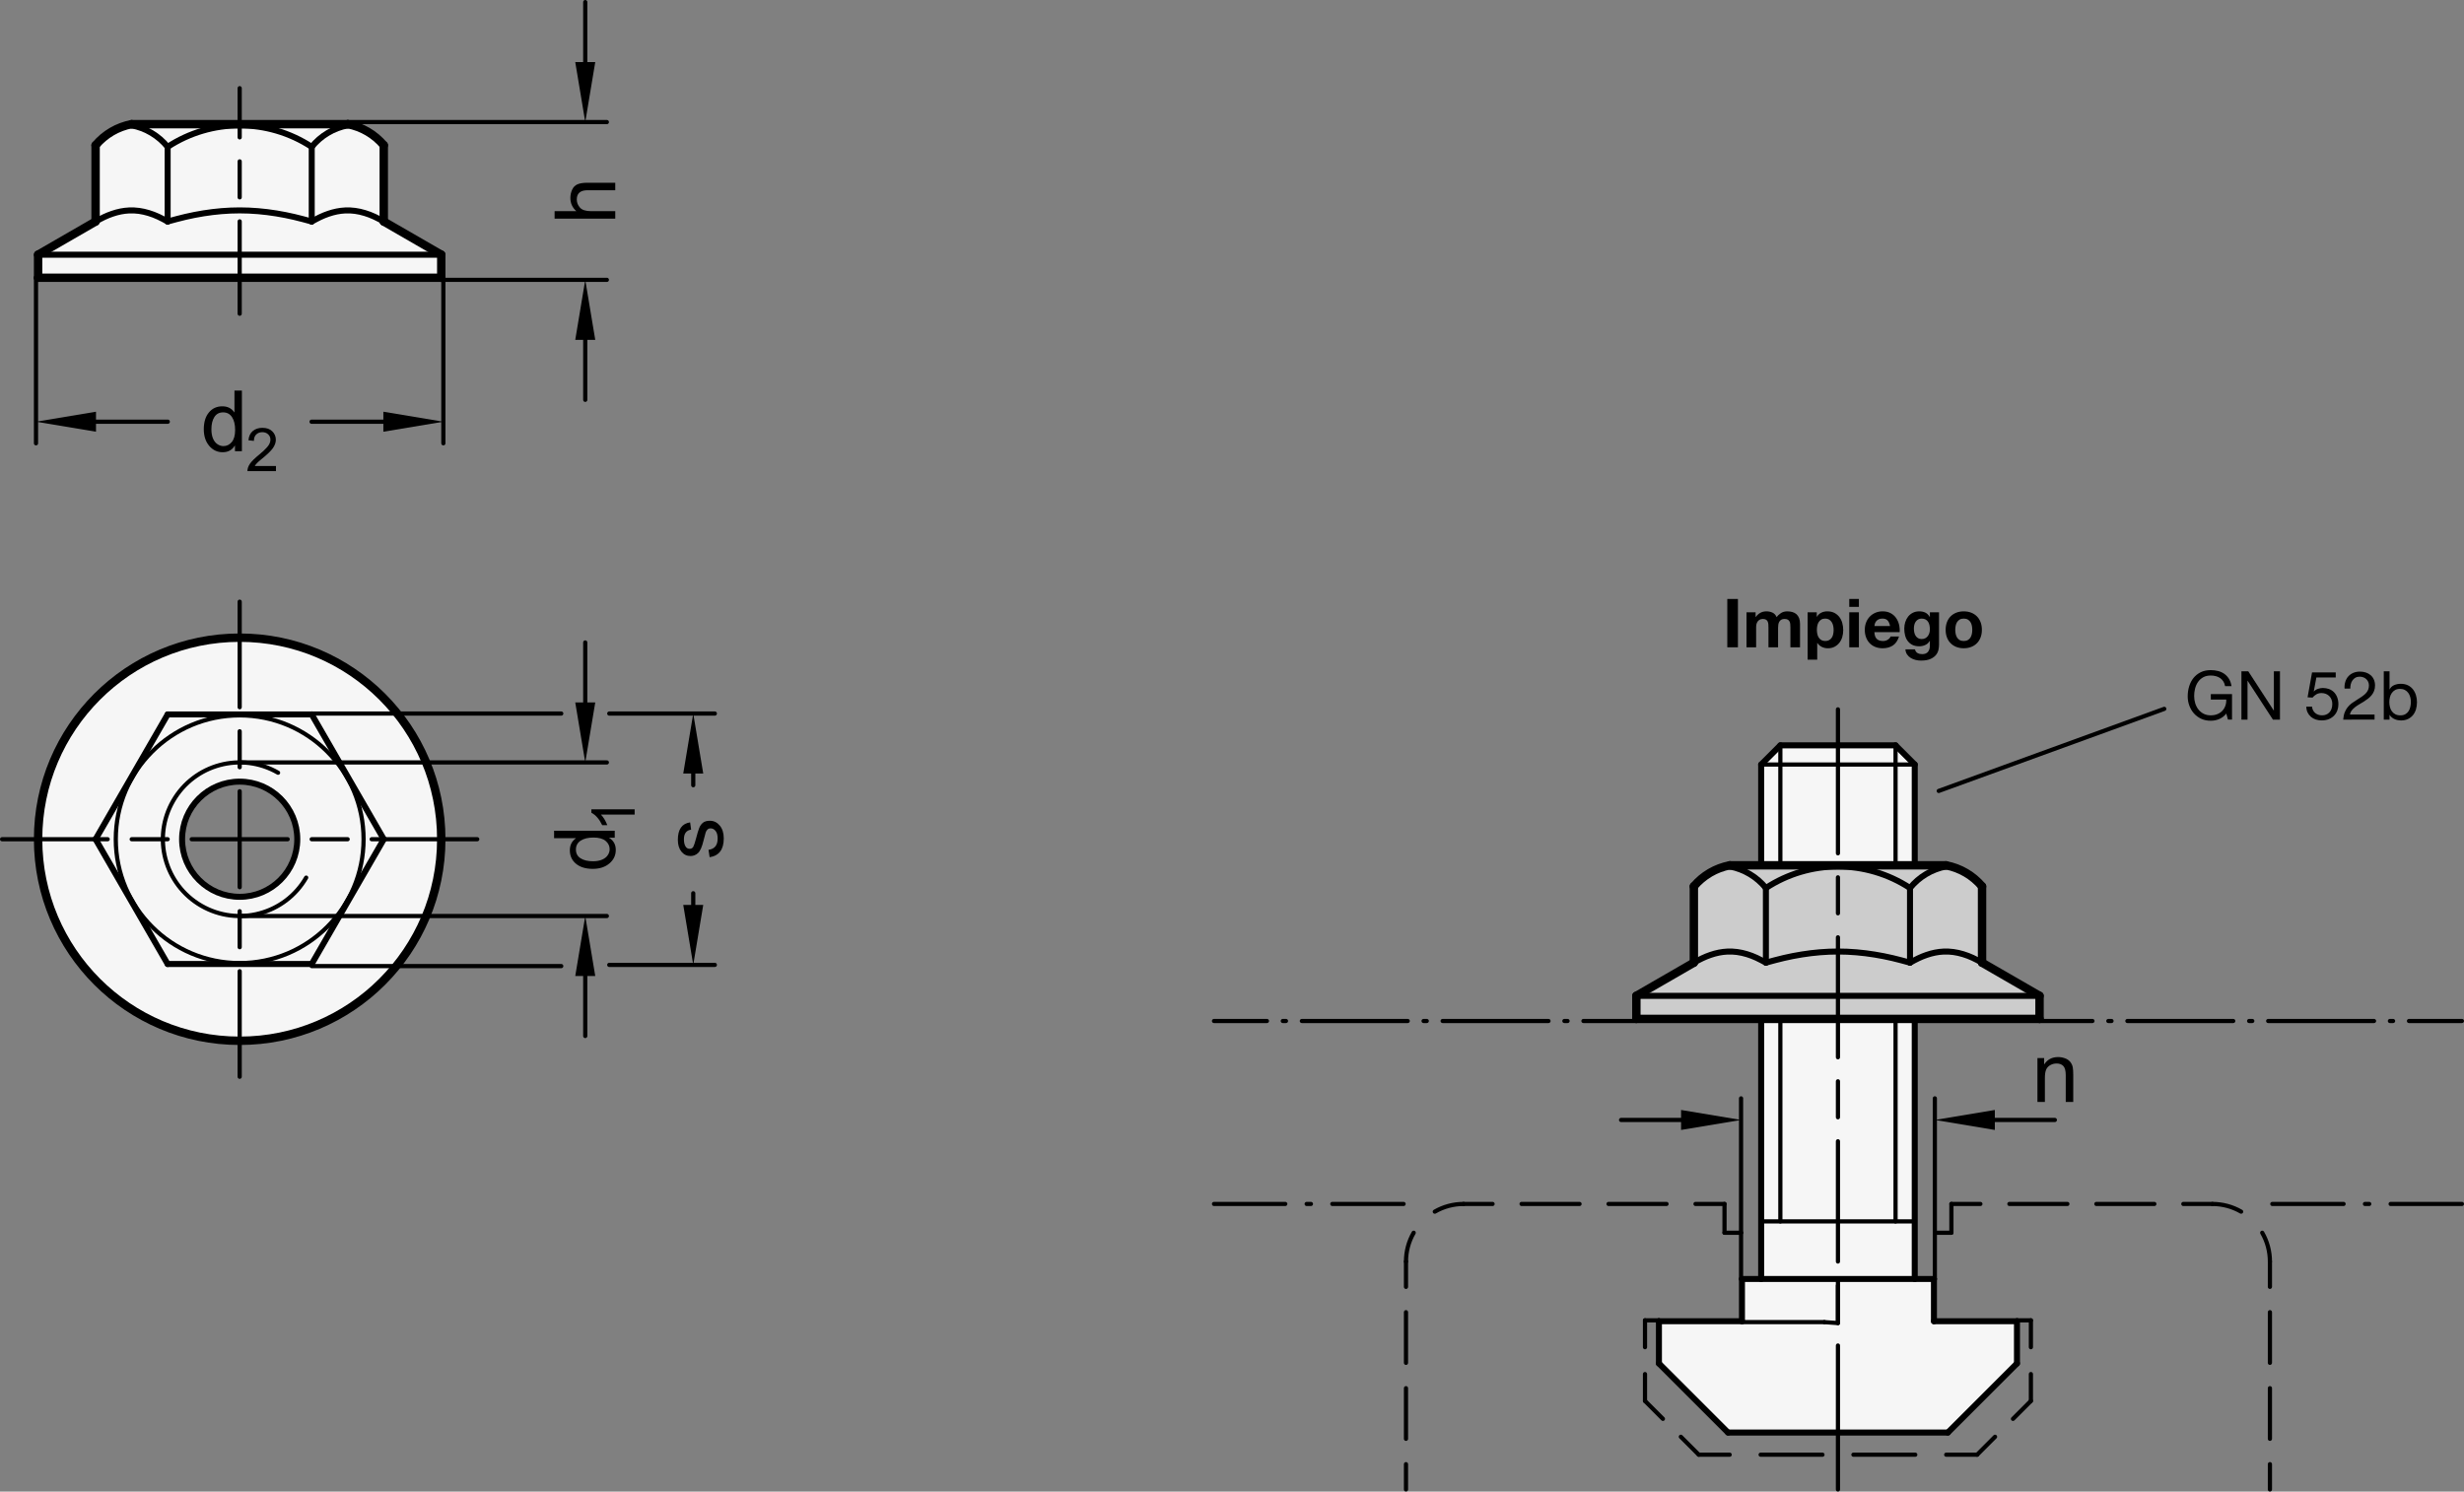 <?xml version="1.0" encoding="utf-8"?>
<!-- Generator: Adobe Illustrator 19.1.0, SVG Export Plug-In . SVG Version: 6.00 Build 0)  -->
<svg version="1.1" xmlns="http://www.w3.org/2000/svg" xmlns:xlink="http://www.w3.org/1999/xlink" x="0px" y="0px"
	 viewBox="0 0 291.047 176.209" enable-background="new 0 0 291.047 176.209" xml:space="preserve">
<rect x="0" y="0" width="291.047" height="176.209" fill="#808080" stroke="none"/>
<g id="MD_x5F_3_x5F_FUELLUNG_x5F_WS">
	<g id="LWPOLYLINE_6_">
		<polygon fill="#FFFFFF" points="208.028,120.366 208.028,151.094 205.76,151.094 205.76,156.083 195.952,156.083 195.952,161.072 
			204.116,169.235 230.081,169.235 238.245,161.072 238.245,156.083 228.437,156.083 228.437,151.094 226.169,151.094 
			226.169,120.366 		"/>
	</g>
	<g id="LWPOLYLINE_7_">
		<polygon fill="#FFFFFF" points="226.169,102.224 226.169,90.319 223.902,88.051 210.295,88.051 208.028,90.319 208.028,102.224 		
			"/>
	</g>
	<g id="LWPOLYLINE_8_">
		<path fill="#FFFFFF" d="M52.122,99.142c0-13.15-10.661-23.811-23.811-23.811v17.008c3.757,0,6.803,3.046,6.803,6.803
			s-3.046,6.803-6.803,6.803s-6.803-3.046-6.803-6.803s3.046-6.803,6.803-6.803V75.331C15.161,75.331,4.5,85.991,4.5,99.142
			s10.661,23.811,23.811,23.811S52.122,112.292,52.122,99.142z"/>
	</g>
	<g id="LWPOLYLINE_9_">
		<path fill="#FFFFFF" d="M52.122,30.09v2.721H4.5V30.09l6.791-3.921v-9.012c1.091-1.292,2.594-2.171,4.255-2.488h25.531
			c1.662,0.317,3.164,1.196,4.255,2.488v9.012L52.122,30.09z"/>
	</g>
</g>
<g id="MD_x5F_3_x5F_FUELLUNG_x5F_GR">
	<g id="LWPOLYLINE_1_">
		<path fill="#F6F6F6" d="M52.122,30.09v2.721H4.5V30.09l6.791-3.921v-9.012c1.091-1.292,2.594-2.171,4.255-2.488h25.531
			c1.662,0.317,3.164,1.196,4.255,2.488v9.012L52.122,30.09z"/>
	</g>
	<g id="LWPOLYLINE_2_">
		<path fill="#F6F6F6" d="M52.122,99.142c0-13.15-10.661-23.811-23.811-23.811v17.008c3.757,0,6.803,3.046,6.803,6.803
			s-3.046,6.803-6.803,6.803s-6.803-3.046-6.803-6.803s3.046-6.803,6.803-6.803V75.331C15.161,75.331,4.5,85.991,4.5,99.142
			s10.661,23.811,23.811,23.811S52.122,112.292,52.122,99.142z"/>
	</g>
	<g id="LWPOLYLINE_3_">
		<polygon fill="#F6F6F6" points="226.169,102.224 226.169,90.319 223.902,88.051 210.295,88.051 208.028,90.319 208.028,102.224 		
			"/>
	</g>
	<g id="LWPOLYLINE_4_">
		<polygon fill="#F6F6F6" points="208.028,120.366 208.028,151.094 205.76,151.094 205.76,156.083 195.952,156.083 195.952,161.072 
			204.116,169.235 230.081,169.235 238.245,161.072 238.245,156.083 228.437,156.083 228.437,151.094 226.169,151.094 
			226.169,120.366 		"/>
	</g>
</g>
<g id="MD_x5F_6_x5F_COLOR_x5F_K027">
	<g id="LWPOLYLINE_5_">
		<path fill="#CCCCCC" d="M240.909,117.645v2.721h-47.622v-2.721l6.791-3.921v-9.012c1.091-1.292,2.594-2.171,4.255-2.488h25.531
			c1.662,0.317,3.164,1.196,4.255,2.488v9.012L240.909,117.645z"/>
	</g>
</g>
<g id="MD_x5F_1_x5F_070">
	<g id="LINE">
		
			<line fill="none" stroke="#000000" stroke-width="0.992" stroke-linecap="round" stroke-linejoin="round" stroke-miterlimit="10" x1="52.122" y1="30.09" x2="45.331" y2="26.169"/>
	</g>
	<g id="LINE_1_">
		
			<line fill="none" stroke="#000000" stroke-width="0.992" stroke-linecap="round" stroke-linejoin="round" stroke-miterlimit="10" x1="11.291" y1="26.169" x2="4.5" y2="30.09"/>
	</g>
	<g id="LINE_2_">
		
			<line fill="none" stroke="#000000" stroke-width="0.992" stroke-linecap="round" stroke-linejoin="round" stroke-miterlimit="10" x1="4.5" y1="30.09" x2="4.5" y2="32.811"/>
	</g>
	<g id="LINE_3_">
		
			<line fill="none" stroke="#000000" stroke-width="0.992" stroke-linecap="round" stroke-linejoin="round" stroke-miterlimit="10" x1="52.122" y1="32.811" x2="52.122" y2="30.09"/>
	</g>
	<g id="LINE_5_">
		
			<line fill="none" stroke="#000000" stroke-width="0.992" stroke-linecap="round" stroke-linejoin="round" stroke-miterlimit="10" x1="52.122" y1="32.811" x2="4.5" y2="32.811"/>
	</g>
	<g id="LINE_6_">
		
			<line fill="none" stroke="#000000" stroke-width="0.992" stroke-linecap="round" stroke-linejoin="round" stroke-miterlimit="10" x1="11.291" y1="26.169" x2="11.291" y2="17.157"/>
	</g>
	<g id="LINE_9_">
		
			<line fill="none" stroke="#000000" stroke-width="0.992" stroke-linecap="round" stroke-linejoin="round" stroke-miterlimit="10" x1="45.331" y1="26.169" x2="45.331" y2="17.157"/>
	</g>
	<g id="LINE_10_">
		
			<line fill="none" stroke="#000000" stroke-width="0.992" stroke-linecap="round" stroke-linejoin="round" stroke-miterlimit="10" x1="41.076" y1="14.669" x2="15.546" y2="14.669"/>
	</g>
	<g id="CIRCLE">
		
			<path fill="none" stroke="#000000" stroke-width="0.992" stroke-linecap="round" stroke-linejoin="round" stroke-miterlimit="10" d="
			M4.5,99.142c0-13.15,10.661-23.811,23.811-23.811s23.811,10.661,23.811,23.811s-10.661,23.811-23.811,23.811
			S4.5,112.292,4.5,99.142L4.5,99.142z"/>
	</g>
	<g id="ARC_4_">
		
			<path fill="none" stroke="#000000" stroke-width="0.992" stroke-linecap="round" stroke-linejoin="round" stroke-miterlimit="10" d="
			M45.331,17.157c-1.091-1.292-2.594-2.171-4.255-2.488"/>
	</g>
	<g id="ARC_5_">
		
			<path fill="none" stroke="#000000" stroke-width="0.992" stroke-linecap="round" stroke-linejoin="round" stroke-miterlimit="10" d="
			M15.546,14.669c-1.662,0.317-3.164,1.196-4.255,2.488"/>
	</g>
	<g id="LINE_86_">
		
			<line fill="none" stroke="#000000" stroke-width="0.992" stroke-linecap="round" stroke-linejoin="round" stroke-miterlimit="10" x1="240.909" y1="117.645" x2="234.119" y2="113.724"/>
	</g>
	<g id="LINE_87_">
		
			<line fill="none" stroke="#000000" stroke-width="0.992" stroke-linecap="round" stroke-linejoin="round" stroke-miterlimit="10" x1="200.078" y1="113.724" x2="193.287" y2="117.645"/>
	</g>
	<g id="LINE_88_">
		
			<line fill="none" stroke="#000000" stroke-width="0.992" stroke-linecap="round" stroke-linejoin="round" stroke-miterlimit="10" x1="193.287" y1="117.645" x2="193.287" y2="120.366"/>
	</g>
	<g id="LINE_89_">
		
			<line fill="none" stroke="#000000" stroke-width="0.992" stroke-linecap="round" stroke-linejoin="round" stroke-miterlimit="10" x1="240.909" y1="120.366" x2="240.909" y2="117.645"/>
	</g>
	<g id="LINE_91_">
		
			<line fill="none" stroke="#000000" stroke-width="0.992" stroke-linecap="round" stroke-linejoin="round" stroke-miterlimit="10" x1="240.909" y1="120.366" x2="193.287" y2="120.366"/>
	</g>
	<g id="LINE_92_">
		
			<line fill="none" stroke="#000000" stroke-width="0.992" stroke-linecap="round" stroke-linejoin="round" stroke-miterlimit="10" x1="200.078" y1="113.724" x2="200.078" y2="104.713"/>
	</g>
	<g id="LINE_95_">
		
			<line fill="none" stroke="#000000" stroke-width="0.992" stroke-linecap="round" stroke-linejoin="round" stroke-miterlimit="10" x1="234.119" y1="113.724" x2="234.119" y2="104.713"/>
	</g>
	<g id="LINE_96_">
		
			<line fill="none" stroke="#000000" stroke-width="0.992" stroke-linecap="round" stroke-linejoin="round" stroke-miterlimit="10" x1="229.864" y1="102.224" x2="204.333" y2="102.224"/>
	</g>
	<g id="ARC_11_">
		
			<path fill="none" stroke="#000000" stroke-width="0.992" stroke-linecap="round" stroke-linejoin="round" stroke-miterlimit="10" d="
			M234.119,104.713c-1.091-1.292-2.594-2.171-4.255-2.488"/>
	</g>
	<g id="ARC_12_">
		
			<path fill="none" stroke="#000000" stroke-width="0.992" stroke-linecap="round" stroke-linejoin="round" stroke-miterlimit="10" d="
			M204.333,102.224c-1.662,0.317-3.164,1.196-4.255,2.488"/>
	</g>
</g>
<g id="MD_x5F_1_x5F_050">
	<g id="LINE_4_">
		
			<line fill="none" stroke="#000000" stroke-width="0.709" stroke-linecap="round" stroke-linejoin="round" stroke-miterlimit="10" x1="52.122" y1="30.09" x2="4.5" y2="30.09"/>
	</g>
	<g id="SPLINE">
		
			<path fill="none" stroke="#000000" stroke-width="0.709" stroke-linecap="round" stroke-linejoin="round" stroke-miterlimit="10" d="
			M19.801,26.169c-0.367-0.2-0.734-0.4-1.104-0.571c-0.372-0.172-0.747-0.315-1.125-0.429c-0.384-0.117-0.769-0.204-1.157-0.257
			c-0.39-0.053-0.781-0.07-1.172-0.052c-0.331,0.016-0.661,0.057-0.991,0.123c-0.331,0.066-0.661,0.157-0.989,0.269
			c-0.333,0.113-0.663,0.247-0.991,0.403c-0.329,0.157-0.655,0.336-0.982,0.515"/>
	</g>
	<g id="SPLINE_1_">
		
			<path fill="none" stroke="#000000" stroke-width="0.709" stroke-linecap="round" stroke-linejoin="round" stroke-miterlimit="10" d="
			M36.821,26.169c-0.688-0.188-1.376-0.377-2.071-0.54c-0.694-0.163-1.394-0.301-2.099-0.415c-0.718-0.116-1.439-0.207-2.163-0.268
			c-0.724-0.061-1.451-0.093-2.178-0.093c-0.712,0-1.425,0.03-2.134,0.089c-0.71,0.059-1.417,0.146-2.121,0.258
			c-0.719,0.114-1.434,0.254-2.142,0.419c-0.709,0.166-1.411,0.358-2.113,0.55"/>
	</g>
	<g id="SPLINE_2_">
		
			<path fill="none" stroke="#000000" stroke-width="0.709" stroke-linecap="round" stroke-linejoin="round" stroke-miterlimit="10" d="
			M45.331,26.169c-0.367-0.2-0.734-0.4-1.104-0.571c-0.372-0.172-0.747-0.315-1.125-0.429c-0.384-0.117-0.769-0.204-1.157-0.257
			c-0.39-0.053-0.781-0.07-1.172-0.052c-0.331,0.016-0.661,0.057-0.991,0.123c-0.331,0.066-0.661,0.157-0.989,0.269
			c-0.333,0.113-0.663,0.247-0.991,0.403c-0.329,0.157-0.655,0.336-0.982,0.515"/>
	</g>
	<g id="LINE_7_">
		
			<line fill="none" stroke="#000000" stroke-width="0.709" stroke-linecap="round" stroke-linejoin="round" stroke-miterlimit="10" x1="19.801" y1="26.169" x2="19.801" y2="17.35"/>
	</g>
	<g id="LINE_8_">
		
			<line fill="none" stroke="#000000" stroke-width="0.709" stroke-linecap="round" stroke-linejoin="round" stroke-miterlimit="10" x1="36.821" y1="26.169" x2="36.821" y2="17.35"/>
	</g>
	<g id="LINE_11_">
		
			<line fill="none" stroke="#000000" stroke-width="0.709" stroke-linecap="round" stroke-linejoin="round" stroke-miterlimit="10" x1="36.821" y1="84.402" x2="45.331" y2="99.142"/>
	</g>
	<g id="LINE_12_">
		
			<line fill="none" stroke="#000000" stroke-width="0.709" stroke-linecap="round" stroke-linejoin="round" stroke-miterlimit="10" x1="45.331" y1="99.142" x2="36.821" y2="113.882"/>
	</g>
	<g id="LINE_13_">
		
			<line fill="none" stroke="#000000" stroke-width="0.709" stroke-linecap="round" stroke-linejoin="round" stroke-miterlimit="10" x1="36.821" y1="113.882" x2="19.801" y2="113.882"/>
	</g>
	<g id="LINE_14_">
		
			<line fill="none" stroke="#000000" stroke-width="0.709" stroke-linecap="round" stroke-linejoin="round" stroke-miterlimit="10" x1="19.801" y1="113.882" x2="11.291" y2="99.142"/>
	</g>
	<g id="LINE_15_">
		
			<line fill="none" stroke="#000000" stroke-width="0.709" stroke-linecap="round" stroke-linejoin="round" stroke-miterlimit="10" x1="11.291" y1="99.142" x2="19.801" y2="84.402"/>
	</g>
	<g id="LINE_16_">
		
			<line fill="none" stroke="#000000" stroke-width="0.709" stroke-linecap="round" stroke-linejoin="round" stroke-miterlimit="10" x1="19.801" y1="84.402" x2="36.821" y2="84.402"/>
	</g>
	<g id="CIRCLE_1_">
		
			<path fill="none" stroke="#000000" stroke-width="0.709" stroke-linecap="round" stroke-linejoin="round" stroke-miterlimit="10" d="
			M21.508,99.142c0-3.757,3.046-6.803,6.803-6.803s6.803,3.046,6.803,6.803s-3.046,6.803-6.803,6.803S21.508,102.899,21.508,99.142
			L21.508,99.142z"/>
	</g>
	<g id="ARC_1_">
		
			<path fill="none" stroke="#000000" stroke-width="0.709" stroke-linecap="round" stroke-linejoin="round" stroke-miterlimit="10" d="
			M41.076,14.811c-1.673,0.319-3.18,1.218-4.255,2.539"/>
	</g>
	<g id="ARC_2_">
		
			<path fill="none" stroke="#000000" stroke-width="0.709" stroke-linecap="round" stroke-linejoin="round" stroke-miterlimit="10" d="
			M19.801,17.35c-1.075-1.321-2.582-2.22-4.255-2.539"/>
	</g>
	<g id="ARC_3_">
		
			<path fill="none" stroke="#000000" stroke-width="0.709" stroke-linecap="round" stroke-linejoin="round" stroke-miterlimit="10" d="
			M36.821,17.35c-5.168-3.386-11.852-3.386-17.02,0"/>
	</g>
	<g id="LINE_60_">
		
			<line fill="none" stroke="#000000" stroke-width="0.709" stroke-linecap="round" stroke-linejoin="round" stroke-miterlimit="10" x1="238.245" y1="156.083" x2="238.245" y2="161.072"/>
	</g>
	<g id="LINE_61_">
		
			<line fill="none" stroke="#000000" stroke-width="0.709" stroke-linecap="round" stroke-linejoin="round" stroke-miterlimit="10" x1="228.437" y1="151.094" x2="228.437" y2="156.083"/>
	</g>
	<g id="LINE_62_">
		
			<line fill="none" stroke="#000000" stroke-width="0.709" stroke-linecap="round" stroke-linejoin="round" stroke-miterlimit="10" x1="230.081" y1="169.235" x2="204.116" y2="169.235"/>
	</g>
	<g id="LINE_63_">
		
			<line fill="none" stroke="#000000" stroke-width="0.709" stroke-linecap="round" stroke-linejoin="round" stroke-miterlimit="10" x1="204.116" y1="169.235" x2="195.952" y2="161.072"/>
	</g>
	<g id="LINE_64_">
		
			<line fill="none" stroke="#000000" stroke-width="0.709" stroke-linecap="round" stroke-linejoin="round" stroke-miterlimit="10" x1="195.952" y1="161.072" x2="195.952" y2="156.083"/>
	</g>
	<g id="LINE_65_">
		
			<line fill="none" stroke="#000000" stroke-width="0.709" stroke-linecap="round" stroke-linejoin="round" stroke-miterlimit="10" x1="238.245" y1="161.072" x2="230.081" y2="169.235"/>
	</g>
	<g id="LINE_66_">
		
			<line fill="none" stroke="#000000" stroke-width="0.709" stroke-linecap="round" stroke-linejoin="round" stroke-miterlimit="10" x1="238.245" y1="156.083" x2="228.437" y2="156.083"/>
	</g>
	<g id="LINE_67_">
		
			<line fill="none" stroke="#000000" stroke-width="0.709" stroke-linecap="round" stroke-linejoin="round" stroke-miterlimit="10" x1="205.76" y1="151.094" x2="205.76" y2="156.083"/>
	</g>
	<g id="LINE_68_">
		
			<line fill="none" stroke="#000000" stroke-width="0.709" stroke-linecap="round" stroke-linejoin="round" stroke-miterlimit="10" x1="205.76" y1="151.094" x2="228.437" y2="151.094"/>
	</g>
	<g id="LINE_72_">
		
			<line fill="none" stroke="#000000" stroke-width="0.709" stroke-linecap="round" stroke-linejoin="round" stroke-miterlimit="10" x1="195.952" y1="156.083" x2="205.76" y2="156.083"/>
	</g>
	<g id="LINE_73_">
		
			<line fill="none" stroke="#000000" stroke-width="0.709" stroke-linecap="round" stroke-linejoin="round" stroke-miterlimit="10" x1="208.028" y1="90.319" x2="208.028" y2="102.224"/>
	</g>
	<g id="LINE_74_">
		
			<line fill="none" stroke="#000000" stroke-width="0.709" stroke-linecap="round" stroke-linejoin="round" stroke-miterlimit="10" x1="208.028" y1="120.366" x2="208.028" y2="151.094"/>
	</g>
	<g id="LINE_75_">
		
			<line fill="none" stroke="#000000" stroke-width="0.709" stroke-linecap="round" stroke-linejoin="round" stroke-miterlimit="10" x1="226.169" y1="151.094" x2="226.169" y2="120.366"/>
	</g>
	<g id="LINE_76_">
		
			<line fill="none" stroke="#000000" stroke-width="0.709" stroke-linecap="round" stroke-linejoin="round" stroke-miterlimit="10" x1="226.169" y1="102.224" x2="226.169" y2="90.319"/>
	</g>
	<g id="LINE_77_">
		
			<line fill="none" stroke="#000000" stroke-width="0.709" stroke-linecap="round" stroke-linejoin="round" stroke-miterlimit="10" x1="226.169" y1="90.319" x2="223.902" y2="88.051"/>
	</g>
	<g id="LINE_78_">
		
			<line fill="none" stroke="#000000" stroke-width="0.709" stroke-linecap="round" stroke-linejoin="round" stroke-miterlimit="10" x1="210.295" y1="88.051" x2="208.028" y2="90.319"/>
	</g>
	<g id="LINE_80_">
		
			<line fill="none" stroke="#000000" stroke-width="0.709" stroke-linecap="round" stroke-linejoin="round" stroke-miterlimit="10" x1="223.902" y1="88.051" x2="210.295" y2="88.051"/>
	</g>
	<g id="LINE_90_">
		
			<line fill="none" stroke="#000000" stroke-width="0.709" stroke-linecap="round" stroke-linejoin="round" stroke-miterlimit="10" x1="240.909" y1="117.645" x2="193.287" y2="117.645"/>
	</g>
	<g id="SPLINE_3_">
		
			<path fill="none" stroke="#000000" stroke-width="0.709" stroke-linecap="round" stroke-linejoin="round" stroke-miterlimit="10" d="
			M208.588,113.724c-0.367-0.2-0.734-0.4-1.104-0.571c-0.372-0.172-0.747-0.315-1.125-0.429c-0.384-0.117-0.77-0.204-1.157-0.257
			c-0.39-0.053-0.781-0.07-1.172-0.052c-0.331,0.016-0.661,0.057-0.991,0.123c-0.331,0.066-0.661,0.157-0.989,0.269
			c-0.333,0.113-0.663,0.247-0.991,0.403c-0.329,0.157-0.655,0.336-0.982,0.515"/>
	</g>
	<g id="SPLINE_4_">
		
			<path fill="none" stroke="#000000" stroke-width="0.709" stroke-linecap="round" stroke-linejoin="round" stroke-miterlimit="10" d="
			M225.609,113.724c-0.688-0.188-1.376-0.377-2.071-0.54c-0.694-0.163-1.395-0.301-2.099-0.415
			c-0.718-0.116-1.439-0.207-2.163-0.268c-0.724-0.061-1.451-0.093-2.178-0.093c-0.712,0-1.424,0.03-2.134,0.089
			c-0.71,0.059-1.417,0.146-2.121,0.258c-0.719,0.114-1.434,0.254-2.142,0.419c-0.709,0.166-1.411,0.358-2.113,0.55"/>
	</g>
	<g id="SPLINE_5_">
		
			<path fill="none" stroke="#000000" stroke-width="0.709" stroke-linecap="round" stroke-linejoin="round" stroke-miterlimit="10" d="
			M234.119,113.724c-0.367-0.2-0.734-0.4-1.104-0.571c-0.372-0.172-0.747-0.315-1.125-0.429c-0.384-0.117-0.769-0.204-1.157-0.257
			c-0.39-0.053-0.781-0.07-1.172-0.052c-0.331,0.016-0.661,0.057-0.991,0.123c-0.331,0.066-0.661,0.157-0.989,0.269
			c-0.333,0.113-0.663,0.247-0.991,0.403c-0.329,0.157-0.655,0.336-0.982,0.515"/>
	</g>
	<g id="LINE_93_">
		
			<line fill="none" stroke="#000000" stroke-width="0.709" stroke-linecap="round" stroke-linejoin="round" stroke-miterlimit="10" x1="208.588" y1="113.724" x2="208.588" y2="104.905"/>
	</g>
	<g id="LINE_94_">
		
			<line fill="none" stroke="#000000" stroke-width="0.709" stroke-linecap="round" stroke-linejoin="round" stroke-miterlimit="10" x1="225.609" y1="113.724" x2="225.609" y2="104.905"/>
	</g>
	<g id="ARC_8_">
		
			<path fill="none" stroke="#000000" stroke-width="0.709" stroke-linecap="round" stroke-linejoin="round" stroke-miterlimit="10" d="
			M229.864,102.366c-1.673,0.319-3.18,1.218-4.255,2.539"/>
	</g>
	<g id="ARC_9_">
		
			<path fill="none" stroke="#000000" stroke-width="0.709" stroke-linecap="round" stroke-linejoin="round" stroke-miterlimit="10" d="
			M208.588,104.905c-1.075-1.321-2.582-2.22-4.255-2.539"/>
	</g>
	<g id="ARC_10_">
		
			<path fill="none" stroke="#000000" stroke-width="0.709" stroke-linecap="round" stroke-linejoin="round" stroke-miterlimit="10" d="
			M225.609,104.905c-5.168-3.386-11.852-3.386-17.02,0"/>
	</g>
</g>
<g id="MD_x5F_1_x5F_035">
	<g id="ARC">
		
			<path fill="none" stroke="#000000" stroke-width="0.496" stroke-linecap="round" stroke-linejoin="round" stroke-miterlimit="10" d="
			M32.846,91.286c-4.339-2.505-9.886-1.018-12.391,3.32c-2.505,4.339-1.018,9.886,3.32,12.391c4.339,2.505,9.886,1.018,12.391-3.32"
			/>
	</g>
	<g id="CIRCLE_17_">
		
			<path fill="none" stroke="#000000" stroke-width="0.496" stroke-linecap="round" stroke-linejoin="round" stroke-miterlimit="10" d="
			M13.677,99.142c0-8.082,6.552-14.634,14.634-14.634s14.634,6.552,14.634,14.634s-6.552,14.634-14.634,14.634
			S13.677,107.224,13.677,99.142L13.677,99.142z"/>
	</g>
	<g id="LINE_69_">
		
			<line fill="none" stroke="#000000" stroke-width="0.496" stroke-linecap="round" stroke-linejoin="round" stroke-miterlimit="10" x1="215.499" y1="156.189" x2="205.76" y2="156.189"/>
	</g>
	<g id="LINE_70_">
		
			<line fill="none" stroke="#000000" stroke-width="0.496" stroke-linecap="round" stroke-linejoin="round" stroke-miterlimit="10" x1="217.098" y1="156.302" x2="217.098" y2="151.094"/>
	</g>
	<g id="LINE_71_">
		
			<line fill="none" stroke="#000000" stroke-width="0.496" stroke-linecap="round" stroke-linejoin="round" stroke-miterlimit="10" x1="215.499" y1="156.189" x2="217.098" y2="156.302"/>
	</g>
	<g id="LINE_79_">
		
			<line fill="none" stroke="#000000" stroke-width="0.496" stroke-linecap="round" stroke-linejoin="round" stroke-miterlimit="10" x1="226.169" y1="90.319" x2="208.028" y2="90.319"/>
	</g>
	<g id="LINE_81_">
		
			<line fill="none" stroke="#000000" stroke-width="0.496" stroke-linecap="round" stroke-linejoin="round" stroke-miterlimit="10" x1="210.295" y1="88.051" x2="210.295" y2="102.224"/>
	</g>
	<g id="LINE_82_">
		
			<line fill="none" stroke="#000000" stroke-width="0.496" stroke-linecap="round" stroke-linejoin="round" stroke-miterlimit="10" x1="210.295" y1="120.366" x2="210.295" y2="144.291"/>
	</g>
	<g id="LINE_83_">
		
			<line fill="none" stroke="#000000" stroke-width="0.496" stroke-linecap="round" stroke-linejoin="round" stroke-miterlimit="10" x1="223.902" y1="88.051" x2="223.902" y2="102.224"/>
	</g>
	<g id="LINE_84_">
		
			<line fill="none" stroke="#000000" stroke-width="0.496" stroke-linecap="round" stroke-linejoin="round" stroke-miterlimit="10" x1="223.902" y1="120.366" x2="223.902" y2="144.291"/>
	</g>
	<g id="LINE_85_">
		
			<line fill="none" stroke="#000000" stroke-width="0.496" stroke-linecap="round" stroke-linejoin="round" stroke-miterlimit="10" x1="208.028" y1="144.291" x2="226.169" y2="144.291"/>
	</g>
	<g id="LINE_101_">
		
			<line fill="none" stroke="#000000" stroke-width="0.496" stroke-linecap="round" stroke-linejoin="round" stroke-miterlimit="10" x1="229.004" y1="93.437" x2="255.641" y2="83.742"/>
	</g>
</g>
<g id="MD_x5F_2_x5F_MITTELLINIE">
	<g id="LINE_17_">
		<path d="M28.311,37.311c-0.137,0-0.248-0.111-0.248-0.248V26.15c0-0.137,0.111-0.248,0.248-0.248s0.248,0.111,0.248,0.248v10.913
			C28.559,37.2,28.448,37.311,28.311,37.311z"/>
	</g>
	<g id="LINE_18_">
		<path d="M28.311,83.799c-0.137,0-0.248-0.111-0.248-0.248V71.079c0-0.137,0.111-0.248,0.248-0.248s0.248,0.111,0.248,0.248v12.472
			C28.559,83.688,28.448,83.799,28.311,83.799z"/>
	</g>
	<g id="LINE_19_">
		<path d="M28.311,127.452c-0.137,0-0.248-0.111-0.248-0.248v-12.472c0-0.137,0.111-0.248,0.248-0.248s0.248,0.111,0.248,0.248
			v12.472C28.559,127.341,28.448,127.452,28.311,127.452z"/>
	</g>
	<g id="LINE_20_">
		<path d="M12.721,99.39H0.248C0.111,99.39,0,99.279,0,99.142s0.111-0.248,0.248-0.248h12.473c0.137,0,0.248,0.111,0.248,0.248
			S12.858,99.39,12.721,99.39z"/>
	</g>
	<g id="LINE_102_">
		<path d="M33.98,99.39H22.642c-0.137,0-0.248-0.111-0.248-0.248s0.111-0.248,0.248-0.248H33.98c0.137,0,0.248,0.111,0.248,0.248
			S34.118,99.39,33.98,99.39z"/>
	</g>
	<g id="LINE_103_">
		<path d="M28.311,105.059c-0.137,0-0.248-0.111-0.248-0.248V93.472c0-0.137,0.111-0.248,0.248-0.248s0.248,0.111,0.248,0.248
			v11.339C28.559,104.948,28.448,105.059,28.311,105.059z"/>
	</g>
	<g id="LINE_104_">
		<path d="M28.311,23.563c-0.137,0-0.248-0.111-0.248-0.248v-4.252c0-0.137,0.111-0.248,0.248-0.248s0.248,0.111,0.248,0.248v4.252
			C28.559,23.452,28.448,23.563,28.311,23.563z"/>
	</g>
	<g id="LINE_105_">
		<path d="M28.311,16.476c-0.137,0-0.248-0.111-0.248-0.248v-5.811c0-0.137,0.111-0.248,0.248-0.248s0.248,0.111,0.248,0.248v5.811
			C28.559,16.366,28.448,16.476,28.311,16.476z"/>
	</g>
	<g id="LINE_106_">
		<path d="M19.807,99.39h-4.252c-0.137,0-0.248-0.111-0.248-0.248s0.111-0.248,0.248-0.248h4.252c0.137,0,0.248,0.111,0.248,0.248
			S19.944,99.39,19.807,99.39z"/>
	</g>
	<g id="LINE_107_">
		<path d="M56.374,99.39H43.902c-0.137,0-0.248-0.111-0.248-0.248s0.111-0.248,0.248-0.248h12.472c0.137,0,0.248,0.111,0.248,0.248
			S56.511,99.39,56.374,99.39z"/>
	</g>
	<g id="LINE_108_">
		<path d="M41.067,99.39h-4.252c-0.137,0-0.248-0.111-0.248-0.248s0.111-0.248,0.248-0.248h4.252c0.137,0,0.248,0.111,0.248,0.248
			S41.204,99.39,41.067,99.39z"/>
	</g>
	<g id="LINE_109_">
		<path d="M28.311,112.146c-0.137,0-0.248-0.111-0.248-0.248v-4.252c0-0.137,0.111-0.248,0.248-0.248s0.248,0.111,0.248,0.248v4.252
			C28.559,112.034,28.448,112.146,28.311,112.146z"/>
	</g>
	<g id="LINE_110_">
		<path d="M28.311,90.886c-0.137,0-0.248-0.111-0.248-0.248v-4.252c0-0.137,0.111-0.248,0.248-0.248s0.248,0.111,0.248,0.248v4.252
			C28.559,90.775,28.448,90.886,28.311,90.886z"/>
	</g>
	<g id="LINE_111_">
		<path d="M217.098,125.15c-0.137,0-0.248-0.111-0.248-0.248v-14.173c0-0.137,0.111-0.248,0.248-0.248s0.248,0.111,0.248,0.248
			v14.173C217.347,125.038,217.235,125.15,217.098,125.15z"/>
	</g>
	<g id="LINE_112_">
		<path d="M217.098,101.055c-0.137,0-0.248-0.111-0.248-0.248V83.799c0-0.137,0.111-0.248,0.248-0.248s0.248,0.111,0.248,0.248
			v17.008C217.347,100.944,217.235,101.055,217.098,101.055z"/>
	</g>
	<g id="LINE_113_">
		<path d="M217.098,108.142c-0.137,0-0.248-0.111-0.248-0.248v-4.252c0-0.137,0.111-0.248,0.248-0.248s0.248,0.111,0.248,0.248
			v4.252C217.347,108.031,217.235,108.142,217.098,108.142z"/>
	</g>
	<g id="LINE_114_">
		<path d="M217.098,176.208c-0.137,0-0.248-0.111-0.248-0.248v-17.008c0-0.137,0.111-0.248,0.248-0.248s0.248,0.111,0.248,0.248
			v17.008C217.347,176.097,217.235,176.208,217.098,176.208z"/>
	</g>
	<g id="LINE_115_">
		<path d="M217.098,149.28c-0.137,0-0.248-0.111-0.248-0.248v-14.209c0-0.137,0.111-0.248,0.248-0.248s0.248,0.111,0.248,0.248
			v14.209C217.347,149.168,217.235,149.28,217.098,149.28z"/>
	</g>
	<g id="LINE_116_">
		<path d="M217.098,156.366c-0.137,0-0.248-0.111-0.248-0.248v-4.252c0-0.137,0.111-0.248,0.248-0.248s0.248,0.111,0.248,0.248
			v4.252C217.347,156.255,217.235,156.366,217.098,156.366z"/>
	</g>
	<g id="LINE_117_">
		<path d="M217.098,132.237c-0.137,0-0.248-0.111-0.248-0.248v-4.252c0-0.137,0.111-0.248,0.248-0.248s0.248,0.111,0.248,0.248
			v4.252C217.347,132.125,217.235,132.237,217.098,132.237z"/>
	</g>
</g>
<g id="MD_x5F_2_x5F_BEMASSUNG">
	<g id="LINE_21_">
		
			<line stroke="#000000" stroke-width="0.496" stroke-linecap="round" stroke-linejoin="round" stroke-miterlimit="10" x1="4.252" y1="32.811" x2="4.252" y2="52.37"/>
	</g>
	<g id="LINE_22_">
		
			<line stroke="#000000" stroke-width="0.496" stroke-linecap="round" stroke-linejoin="round" stroke-miterlimit="10" x1="52.37" y1="32.811" x2="52.37" y2="52.37"/>
	</g>
	<g id="LINE_23_">
		
			<line stroke="#000000" stroke-width="0.496" stroke-linecap="round" stroke-linejoin="round" stroke-miterlimit="10" x1="11.339" y1="49.819" x2="19.819" y2="49.819"/>
	</g>
	<g id="LINE_24_">
		
			<line stroke="#000000" stroke-width="0.496" stroke-linecap="round" stroke-linejoin="round" stroke-miterlimit="10" x1="45.283" y1="49.819" x2="36.803" y2="49.819"/>
	</g>
	<g id="SOLID">
		<polygon points="11.339,48.638 4.252,49.819 11.339,51 		"/>
	</g>
	<g id="SOLID_1_">
		<polygon points="45.283,48.638 52.37,49.819 45.283,51 		"/>
	</g>
	<g id="MTEXT">
		<g>
			<path d="M28.574,53.302h-0.821v-0.66h-0.02c-0.316,0.521-0.793,0.782-1.432,0.782c-0.635,0-1.166-0.252-1.591-0.755
				c-0.425-0.504-0.638-1.156-0.638-1.957c0-0.838,0.2-1.499,0.601-1.984s0.93-0.729,1.588-0.729c0.619,0,1.09,0.236,1.413,0.709
				h0.02v-2.571h0.879V53.302z M26.394,52.7c0.384,0,0.71-0.157,0.978-0.474s0.401-0.795,0.401-1.437
				c0-0.633-0.122-1.136-0.367-1.511c-0.244-0.374-0.595-0.562-1.051-0.562s-0.801,0.183-1.034,0.55
				c-0.233,0.366-0.35,0.848-0.35,1.444c0,0.43,0.063,0.794,0.188,1.092s0.3,0.522,0.525,0.672
				C25.91,52.626,26.146,52.7,26.394,52.7z"/>
		</g>
		<g>
			<path d="M32.594,55.654h-3.369c0-0.287,0.1-0.577,0.3-0.871c0.2-0.294,0.575-0.661,1.123-1.104
				c0.335-0.269,0.635-0.55,0.899-0.845s0.396-0.592,0.396-0.89c0-0.257-0.091-0.47-0.272-0.638
				c-0.182-0.167-0.411-0.251-0.688-0.251c-0.28,0-0.515,0.086-0.705,0.259c-0.19,0.172-0.286,0.43-0.288,0.771l-0.642-0.072
				c0.04-0.477,0.209-0.841,0.509-1.094c0.299-0.252,0.679-0.378,1.14-0.378c0.5,0,0.889,0.139,1.167,0.415
				c0.279,0.276,0.418,0.609,0.418,1.001c0,0.326-0.118,0.656-0.352,0.99c-0.235,0.335-0.703,0.781-1.404,1.342
				c-0.368,0.293-0.612,0.547-0.732,0.76h2.502V55.654z"/>
		</g>
	</g>
	<g id="LINE_25_">
		
			<line stroke="#000000" stroke-width="0.496" stroke-linecap="round" stroke-linejoin="round" stroke-miterlimit="10" x1="71.965" y1="84.295" x2="84.437" y2="84.295"/>
	</g>
	<g id="LINE_26_">
		
			<line stroke="#000000" stroke-width="0.496" stroke-linecap="round" stroke-linejoin="round" stroke-miterlimit="10" x1="71.965" y1="113.988" x2="84.437" y2="113.988"/>
	</g>
	<g id="LINE_27_">
		
			<line stroke="#000000" stroke-width="0.496" stroke-linecap="round" stroke-linejoin="round" stroke-miterlimit="10" x1="81.886" y1="91.382" x2="81.886" y2="92.76"/>
	</g>
	<g id="LINE_28_">
		
			<line stroke="#000000" stroke-width="0.496" stroke-linecap="round" stroke-linejoin="round" stroke-miterlimit="10" x1="81.886" y1="106.902" x2="81.886" y2="105.523"/>
	</g>
	<g id="MTEXT_1_">
		<g>
			<path d="M81.635,98.012c-0.283,0.039-0.496,0.153-0.638,0.344c-0.142,0.191-0.212,0.455-0.212,0.795
				c0,0.336,0.057,0.606,0.171,0.813s0.28,0.311,0.498,0.311c0.205,0,0.353-0.083,0.44-0.247s0.195-0.489,0.322-0.975
				c0.14-0.548,0.264-0.957,0.371-1.229s0.259-0.483,0.452-0.636c0.194-0.151,0.464-0.227,0.81-0.227
				c0.462,0,0.852,0.188,1.168,0.566c0.315,0.378,0.474,0.883,0.474,1.516c0,0.658-0.14,1.172-0.418,1.541
				c-0.278,0.371-0.696,0.598-1.253,0.682l-0.133-0.874c0.362-0.046,0.633-0.181,0.812-0.403c0.18-0.223,0.269-0.535,0.269-0.936
				c0-0.385-0.08-0.68-0.241-0.885s-0.357-0.309-0.589-0.309c-0.157,0-0.282,0.048-0.377,0.143
				c-0.094,0.094-0.165,0.213-0.212,0.354c-0.048,0.143-0.132,0.461-0.252,0.956c-0.176,0.736-0.39,1.223-0.641,1.458
				c-0.251,0.236-0.551,0.355-0.899,0.355c-0.433,0-0.79-0.173-1.07-0.519c-0.28-0.345-0.42-0.81-0.42-1.394
				c0-0.618,0.121-1.1,0.364-1.443c0.242-0.344,0.605-0.55,1.087-0.618L81.635,98.012z"/>
		</g>
	</g>
	<g id="SOLID_2_">
		<polygon points="80.705,91.382 81.886,84.295 83.067,91.382 		"/>
	</g>
	<g id="SOLID_3_">
		<polygon points="80.705,106.902 81.886,113.988 83.067,106.902 		"/>
	</g>
	<g id="LINE_29_">
		
			<line stroke="#000000" stroke-width="0.496" stroke-linecap="round" stroke-linejoin="round" stroke-miterlimit="10" x1="28.311" y1="90.071" x2="71.681" y2="90.071"/>
	</g>
	<g id="LINE_30_">
		
			<line stroke="#000000" stroke-width="0.496" stroke-linecap="round" stroke-linejoin="round" stroke-miterlimit="10" x1="28.311" y1="108.213" x2="71.681" y2="108.213"/>
	</g>
	<g id="LINE_31_">
		
			<line stroke="#000000" stroke-width="0.496" stroke-linecap="round" stroke-linejoin="round" stroke-miterlimit="10" x1="69.13" y1="82.984" x2="69.13" y2="75.898"/>
	</g>
	<g id="LINE_32_">
		
			<line stroke="#000000" stroke-width="0.496" stroke-linecap="round" stroke-linejoin="round" stroke-miterlimit="10" x1="69.13" y1="115.299" x2="69.13" y2="122.386"/>
	</g>
	<g id="SOLID_4_">
		<polygon points="67.949,82.984 69.13,90.071 70.311,82.984 		"/>
	</g>
	<g id="SOLID_5_">
		<polygon points="67.949,115.299 69.13,108.213 70.311,115.299 		"/>
	</g>
	<g id="MTEXT_2_">
		<g>
			<path d="M72.613,98.141v0.821h-0.66v0.02c0.521,0.316,0.782,0.794,0.782,1.433c0,0.635-0.252,1.165-0.755,1.59
				c-0.504,0.426-1.156,0.639-1.957,0.639c-0.838,0-1.499-0.201-1.984-0.602s-0.729-0.93-0.729-1.588
				c0-0.619,0.236-1.09,0.709-1.413v-0.02h-2.571v-0.88H72.613z M72.012,100.321c0-0.384-0.157-0.71-0.474-0.977
				c-0.316-0.268-0.795-0.401-1.437-0.401c-0.633,0-1.136,0.122-1.511,0.366c-0.374,0.244-0.562,0.596-0.562,1.051
				c0,0.457,0.183,0.801,0.55,1.034c0.366,0.233,0.848,0.35,1.444,0.35c0.43,0,0.794-0.063,1.092-0.188s0.522-0.301,0.672-0.525
				C71.937,100.805,72.012,100.569,72.012,100.321z"/>
		</g>
		<g>
			<path d="M74.965,95.608v0.625h-3.98c0.297,0.313,0.548,0.729,0.753,1.252h-0.604c-0.345-0.719-0.771-1.209-1.28-1.471v-0.406
				H74.965z"/>
		</g>
	</g>
	<g id="LINE_33_">
		
			<line stroke="#000000" stroke-width="0.496" stroke-linecap="round" stroke-linejoin="round" stroke-miterlimit="10" x1="41.076" y1="14.421" x2="71.681" y2="14.421"/>
	</g>
	<g id="LINE_34_">
		
			<line stroke="#000000" stroke-width="0.496" stroke-linecap="round" stroke-linejoin="round" stroke-miterlimit="10" x1="52.122" y1="33.059" x2="71.681" y2="33.059"/>
	</g>
	<g id="LINE_35_">
		
			<line stroke="#000000" stroke-width="0.496" stroke-linecap="round" stroke-linejoin="round" stroke-miterlimit="10" x1="69.13" y1="7.335" x2="69.13" y2="0.248"/>
	</g>
	<g id="LINE_36_">
		
			<line stroke="#000000" stroke-width="0.496" stroke-linecap="round" stroke-linejoin="round" stroke-miterlimit="10" x1="69.13" y1="40.146" x2="69.13" y2="47.232"/>
	</g>
	<g id="SOLID_6_">
		<polygon points="67.949,7.335 69.13,14.421 70.311,7.335 		"/>
	</g>
	<g id="SOLID_7_">
		<polygon points="67.949,40.146 69.13,33.059 70.311,40.146 		"/>
	</g>
	<g id="MTEXT_3_">
		<g>
			<path d="M72.673,21.59v0.884h-3.274c-0.424,0-0.741,0.091-0.953,0.274s-0.317,0.455-0.317,0.816c0,0.359,0.124,0.679,0.374,0.96
				c0.249,0.282,0.694,0.423,1.336,0.423h2.835v0.88h-7.165v-0.88h2.571c-0.473-0.417-0.709-0.938-0.709-1.564
				c0-0.335,0.068-0.656,0.205-0.963c0.137-0.306,0.347-0.521,0.631-0.645c0.283-0.124,0.678-0.186,1.183-0.186H72.673z"/>
		</g>
	</g>
	<g id="LINE_37_">
		
			<line stroke="#000000" stroke-width="0.496" stroke-linecap="round" stroke-linejoin="round" stroke-miterlimit="10" x1="36.821" y1="84.295" x2="66.295" y2="84.295"/>
	</g>
	<g id="LINE_38_">
		
			<line stroke="#000000" stroke-width="0.496" stroke-linecap="round" stroke-linejoin="round" stroke-miterlimit="10" x1="36.821" y1="114.13" x2="66.295" y2="114.13"/>
	</g>
	<g id="LINE_56_">
		
			<line stroke="#000000" stroke-width="0.496" stroke-linecap="round" stroke-linejoin="round" stroke-miterlimit="10" x1="228.543" y1="145.63" x2="228.543" y2="129.756"/>
	</g>
	<g id="LINE_57_">
		
			<line stroke="#000000" stroke-width="0.496" stroke-linecap="round" stroke-linejoin="round" stroke-miterlimit="10" x1="205.654" y1="145.63" x2="205.654" y2="129.756"/>
	</g>
	<g id="LINE_58_">
		
			<line stroke="#000000" stroke-width="0.496" stroke-linecap="round" stroke-linejoin="round" stroke-miterlimit="10" x1="235.63" y1="132.307" x2="242.717" y2="132.307"/>
	</g>
	<g id="LINE_59_">
		
			<line stroke="#000000" stroke-width="0.496" stroke-linecap="round" stroke-linejoin="round" stroke-miterlimit="10" x1="198.567" y1="132.307" x2="191.48" y2="132.307"/>
	</g>
	<g id="MTEXT_4_">
		<g>
			<path d="M244.889,130.181h-0.884v-3.152c0-0.531-0.096-0.896-0.286-1.095c-0.19-0.199-0.455-0.298-0.794-0.298
				c-0.261,0-0.508,0.063-0.741,0.19c-0.232,0.127-0.398,0.306-0.496,0.537s-0.146,0.56-0.146,0.982v2.835h-0.88v-5.186h0.792v0.733
				h0.02c0.186-0.284,0.415-0.496,0.687-0.638c0.272-0.142,0.588-0.213,0.946-0.213c0.273,0,0.544,0.049,0.812,0.146
				c0.267,0.098,0.476,0.244,0.628,0.439c0.151,0.196,0.246,0.404,0.285,0.626s0.059,0.521,0.059,0.899V130.181z"/>
		</g>
	</g>
	<g id="SOLID_8_">
		<polygon points="235.63,131.126 228.543,132.307 235.63,133.488 		"/>
	</g>
	<g id="SOLID_9_">
		<polygon points="198.567,131.126 205.654,132.307 198.567,133.488 		"/>
	</g>
</g>
<g id="MD_x5F_1_x5F_VERDECKT">
	<g id="LINE_39_">
		<path d="M203.698,142.477h-3.425c-0.137,0-0.248-0.111-0.248-0.248s0.111-0.248,0.248-0.248h3.425
			c0.137,0,0.248,0.111,0.248,0.248S203.835,142.477,203.698,142.477z M196.849,142.477h-6.849c-0.137,0-0.248-0.111-0.248-0.248
			s0.111-0.248,0.248-0.248h6.849c0.137,0,0.248,0.111,0.248,0.248S196.986,142.477,196.849,142.477z M186.576,142.477h-6.849
			c-0.137,0-0.248-0.111-0.248-0.248s0.111-0.248,0.248-0.248h6.849c0.137,0,0.248,0.111,0.248,0.248
			S186.713,142.477,186.576,142.477z M176.303,142.477h-3.425c-0.137,0-0.248-0.111-0.248-0.248s0.111-0.248,0.248-0.248h3.425
			c0.137,0,0.248,0.111,0.248,0.248S176.439,142.477,176.303,142.477z"/>
	</g>
	<g id="ARC_6_">
		<path d="M166.075,149.28c-0.137,0-0.248-0.111-0.248-0.248c-0.001-1.238,0.325-2.458,0.943-3.526
			c0.068-0.119,0.221-0.158,0.339-0.091c0.119,0.068,0.159,0.221,0.091,0.339c-0.574,0.993-0.878,2.127-0.877,3.278
			C166.323,149.168,166.212,149.28,166.075,149.28L166.075,149.28z M169.477,143.387c-0.085,0-0.169-0.044-0.215-0.124
			c-0.068-0.118-0.028-0.27,0.091-0.339c1.064-0.617,2.283-0.943,3.524-0.943c0.137,0,0.248,0.111,0.248,0.248
			s-0.111,0.248-0.248,0.248c-1.153,0-2.286,0.303-3.276,0.877C169.562,143.376,169.519,143.387,169.477,143.387z"/>
	</g>
	<g id="LINE_40_">
		<path d="M203.698,145.878c-0.137,0-0.248-0.111-0.248-0.248v-3.401c0-0.137,0.111-0.248,0.248-0.248s0.248,0.111,0.248,0.248
			v3.401C203.946,145.767,203.835,145.878,203.698,145.878z"/>
	</g>
	<g id="LINE_41_">
		<path d="M205.653,145.878h-1.955c-0.137,0-0.248-0.111-0.248-0.248s0.111-0.248,0.248-0.248h1.955
			c0.137,0,0.248,0.111,0.248,0.248S205.79,145.878,205.653,145.878z"/>
	</g>
	<g id="LINE_42_">
		<path d="M205.653,151.342c-0.137,0-0.248-0.111-0.248-0.248v-5.464c0-0.137,0.111-0.248,0.248-0.248s0.248,0.111,0.248,0.248
			v5.464C205.901,151.231,205.79,151.342,205.653,151.342z"/>
	</g>
	<g id="LINE_43_">
		<path d="M195.952,156.225h-1.645c-0.137,0-0.248-0.111-0.248-0.248s0.111-0.248,0.248-0.248h1.645
			c0.137,0,0.248,0.111,0.248,0.248S196.089,156.225,195.952,156.225z"/>
	</g>
	<g id="LINE_44_">
		<path d="M194.307,165.749c-0.137,0-0.248-0.111-0.248-0.248v-3.175c0-0.137,0.111-0.248,0.248-0.248s0.248,0.111,0.248,0.248
			v3.175C194.556,165.638,194.444,165.749,194.307,165.749z M194.307,159.4c-0.137,0-0.248-0.111-0.248-0.248v-3.175
			c0-0.137,0.111-0.248,0.248-0.248s0.248,0.111,0.248,0.248v3.175C194.556,159.288,194.444,159.4,194.307,159.4z"/>
	</g>
	<g id="LINE_45_">
		<path d="M200.657,172.099c-0.063,0-0.127-0.024-0.176-0.072l-2.116-2.116c-0.097-0.098-0.097-0.254,0-0.352
			c0.098-0.096,0.254-0.096,0.352,0l2.116,2.116c0.097,0.098,0.097,0.254,0,0.352C200.784,172.074,200.721,172.099,200.657,172.099z
			 M196.424,167.866c-0.063,0-0.127-0.024-0.176-0.072l-2.116-2.116c-0.097-0.098-0.097-0.254,0-0.352
			c0.098-0.096,0.254-0.096,0.352,0l2.116,2.116c0.097,0.098,0.097,0.254,0,0.352C196.551,167.841,196.487,167.866,196.424,167.866z
			"/>
	</g>
	<g id="LINE_46_">
		<path d="M233.539,172.099c-0.063,0-0.127-0.024-0.176-0.072c-0.097-0.098-0.097-0.254,0-0.352l2.116-2.116
			c0.098-0.096,0.254-0.096,0.352,0c0.097,0.098,0.097,0.254,0,0.352l-2.116,2.116C233.666,172.074,233.602,172.099,233.539,172.099
			z M237.772,167.866c-0.063,0-0.127-0.024-0.176-0.072c-0.097-0.098-0.097-0.254,0-0.352l2.116-2.116
			c0.098-0.096,0.254-0.096,0.352,0c0.097,0.098,0.097,0.254,0,0.352l-2.116,2.116C237.899,167.841,237.836,167.866,237.772,167.866
			z"/>
	</g>
	<g id="LINE_47_">
		<path d="M239.889,165.749c-0.137,0-0.248-0.111-0.248-0.248v-3.175c0-0.137,0.111-0.248,0.248-0.248s0.248,0.111,0.248,0.248
			v3.175C240.137,165.638,240.025,165.749,239.889,165.749z M239.889,159.4c-0.137,0-0.248-0.111-0.248-0.248v-3.175
			c0-0.137,0.111-0.248,0.248-0.248s0.248,0.111,0.248,0.248v3.175C240.137,159.288,240.025,159.4,239.889,159.4z"/>
	</g>
	<g id="LINE_48_">
		<path d="M239.889,156.225h-1.644c-0.137,0-0.248-0.111-0.248-0.248s0.111-0.248,0.248-0.248h1.644
			c0.137,0,0.248,0.111,0.248,0.248S240.025,156.225,239.889,156.225z"/>
	</g>
	<g id="LINE_49_">
		<path d="M228.543,151.342c-0.137,0-0.248-0.111-0.248-0.248v-5.464c0-0.137,0.111-0.248,0.248-0.248s0.248,0.111,0.248,0.248
			v5.464C228.791,151.231,228.68,151.342,228.543,151.342z"/>
	</g>
	<g id="LINE_50_">
		<path d="M230.499,145.878h-1.956c-0.137,0-0.248-0.111-0.248-0.248s0.111-0.248,0.248-0.248h1.956
			c0.137,0,0.248,0.111,0.248,0.248S230.636,145.878,230.499,145.878z"/>
	</g>
	<g id="LINE_51_">
		<path d="M230.499,145.878c-0.137,0-0.248-0.111-0.248-0.248v-3.401c0-0.137,0.111-0.248,0.248-0.248s0.248,0.111,0.248,0.248
			v3.401C230.747,145.767,230.636,145.878,230.499,145.878z"/>
	</g>
	<g id="LINE_52_">
		<path d="M261.319,142.477h-3.425c-0.137,0-0.248-0.111-0.248-0.248s0.111-0.248,0.248-0.248h3.425
			c0.137,0,0.248,0.111,0.248,0.248S261.456,142.477,261.319,142.477z M254.471,142.477h-6.849c-0.137,0-0.248-0.111-0.248-0.248
			s0.111-0.248,0.248-0.248h6.849c0.137,0,0.248,0.111,0.248,0.248S254.607,142.477,254.471,142.477z M244.197,142.477h-6.849
			c-0.137,0-0.248-0.111-0.248-0.248s0.111-0.248,0.248-0.248h6.849c0.137,0,0.248,0.111,0.248,0.248
			S244.334,142.477,244.197,142.477z M233.924,142.477h-3.425c-0.137,0-0.248-0.111-0.248-0.248s0.111-0.248,0.248-0.248h3.425
			c0.137,0,0.248,0.111,0.248,0.248S234.06,142.477,233.924,142.477z"/>
	</g>
	<g id="LINE_53_">
		<path d="M166.075,176.208c-0.137,0-0.248-0.111-0.248-0.248v-2.992c0-0.137,0.111-0.248,0.248-0.248s0.248,0.111,0.248,0.248
			v2.992C166.323,176.097,166.212,176.208,166.075,176.208z M166.075,170.224c-0.137,0-0.248-0.111-0.248-0.248v-5.983
			c0-0.137,0.111-0.248,0.248-0.248s0.248,0.111,0.248,0.248v5.983C166.323,170.113,166.212,170.224,166.075,170.224z
			 M166.075,161.248c-0.137,0-0.248-0.111-0.248-0.248v-5.984c0-0.137,0.111-0.248,0.248-0.248s0.248,0.111,0.248,0.248V161
			C166.323,161.137,166.212,161.248,166.075,161.248z M166.075,152.272c-0.137,0-0.248-0.111-0.248-0.248v-2.992
			c0-0.137,0.111-0.248,0.248-0.248s0.248,0.111,0.248,0.248v2.992C166.323,152.16,166.212,152.272,166.075,152.272z"/>
	</g>
	<g id="LINE_54_">
		<path d="M268.122,176.208c-0.137,0-0.248-0.111-0.248-0.248v-2.992c0-0.137,0.111-0.248,0.248-0.248s0.248,0.111,0.248,0.248
			v2.992C268.37,176.097,268.259,176.208,268.122,176.208z M268.122,170.224c-0.137,0-0.248-0.111-0.248-0.248v-5.983
			c0-0.137,0.111-0.248,0.248-0.248s0.248,0.111,0.248,0.248v5.983C268.37,170.113,268.259,170.224,268.122,170.224z
			 M268.122,161.248c-0.137,0-0.248-0.111-0.248-0.248v-5.984c0-0.137,0.111-0.248,0.248-0.248s0.248,0.111,0.248,0.248V161
			C268.37,161.137,268.259,161.248,268.122,161.248z M268.122,152.272c-0.137,0-0.248-0.111-0.248-0.248v-2.992
			c0-0.137,0.111-0.248,0.248-0.248s0.248,0.111,0.248,0.248v2.992C268.37,152.16,268.259,152.272,268.122,152.272z"/>
	</g>
	<g id="ARC_7_">
		<path d="M268.122,149.28c-0.137,0-0.248-0.111-0.248-0.248c0-1.153-0.303-2.286-0.877-3.276c-0.068-0.118-0.028-0.27,0.091-0.339
			c0.117-0.068,0.271-0.028,0.339,0.091c0.617,1.064,0.943,2.283,0.943,3.524C268.37,149.168,268.259,149.28,268.122,149.28z
			 M264.722,143.387c-0.042,0-0.085-0.011-0.124-0.033c-0.992-0.574-2.123-0.877-3.273-0.877c-0.001,0-0.003,0-0.005,0l0,0
			c-0.137,0-0.248-0.111-0.248-0.248c0-0.139,0.135-0.239,0.254-0.248c1.236,0,2.454,0.326,3.521,0.943
			c0.119,0.068,0.159,0.221,0.091,0.339C264.89,143.343,264.806,143.387,264.722,143.387z"/>
	</g>
	<g id="LINE_55_">
		<path d="M233.539,172.099h-3.653c-0.137,0-0.248-0.111-0.248-0.248s0.111-0.248,0.248-0.248h3.653
			c0.137,0,0.248,0.111,0.248,0.248S233.676,172.099,233.539,172.099z M226.232,172.099h-7.308c-0.137,0-0.248-0.111-0.248-0.248
			s0.111-0.248,0.248-0.248h7.308c0.137,0,0.248,0.111,0.248,0.248S226.369,172.099,226.232,172.099z M215.271,172.099h-7.307
			c-0.137,0-0.248-0.111-0.248-0.248s0.111-0.248,0.248-0.248h7.307c0.137,0,0.248,0.111,0.248,0.248
			S215.408,172.099,215.271,172.099z M204.311,172.099h-3.654c-0.137,0-0.248-0.111-0.248-0.248s0.111-0.248,0.248-0.248h3.654
			c0.137,0,0.248,0.111,0.248,0.248S204.448,172.099,204.311,172.099z"/>
	</g>
</g>
<g id="MD_x5F_2_x5F_PHANTOM">
	<g id="LINE_97_">
		<path d="M193.287,120.863h-6.252c-0.137,0-0.248-0.111-0.248-0.248s0.111-0.248,0.248-0.248h6.252
			c0.137,0,0.248,0.111,0.248,0.248S193.424,120.863,193.287,120.863z M185.16,120.863h-0.376c-0.137,0-0.248-0.111-0.248-0.248
			s0.111-0.248,0.248-0.248h0.376c0.137,0,0.248,0.111,0.248,0.248S185.297,120.863,185.16,120.863z M182.909,120.863h-12.504
			c-0.137,0-0.248-0.111-0.248-0.248s0.111-0.248,0.248-0.248h12.504c0.137,0,0.248,0.111,0.248,0.248
			S183.046,120.863,182.909,120.863z M168.53,120.863h-0.375c-0.137,0-0.248-0.111-0.248-0.248s0.111-0.248,0.248-0.248h0.375
			c0.137,0,0.248,0.111,0.248,0.248S168.667,120.863,168.53,120.863z M166.279,120.863h-12.504c-0.137,0-0.248-0.111-0.248-0.248
			s0.111-0.248,0.248-0.248h12.504c0.137,0,0.248,0.111,0.248,0.248S166.416,120.863,166.279,120.863z M151.9,120.863h-0.375
			c-0.137,0-0.248-0.111-0.248-0.248s0.111-0.248,0.248-0.248h0.375c0.137,0,0.248,0.111,0.248,0.248S152.037,120.863,151.9,120.863
			z M149.649,120.863h-6.251c-0.137,0-0.248-0.111-0.248-0.248s0.111-0.248,0.248-0.248h6.251c0.137,0,0.248,0.111,0.248,0.248
			S149.786,120.863,149.649,120.863z"/>
	</g>
	<g id="LINE_98_">
		<path d="M165.791,142.477h-8.419c-0.137,0-0.248-0.111-0.248-0.248s0.111-0.248,0.248-0.248h8.419
			c0.137,0,0.248,0.111,0.248,0.248S165.928,142.477,165.791,142.477z M154.847,142.477h-0.505c-0.137,0-0.248-0.111-0.248-0.248
			s0.111-0.248,0.248-0.248h0.505c0.137,0,0.248,0.111,0.248,0.248S154.983,142.477,154.847,142.477z M151.816,142.477h-8.418
			c-0.137,0-0.248-0.111-0.248-0.248s0.111-0.248,0.248-0.248h8.418c0.137,0,0.248,0.111,0.248,0.248
			S151.953,142.477,151.816,142.477z"/>
	</g>
	<g id="LINE_99_">
		<path d="M290.8,120.863h-6.253c-0.137,0-0.248-0.111-0.248-0.248s0.111-0.248,0.248-0.248h6.253c0.137,0,0.248,0.111,0.248,0.248
			S290.936,120.863,290.8,120.863z M282.671,120.863h-0.375c-0.137,0-0.248-0.111-0.248-0.248s0.111-0.248,0.248-0.248h0.375
			c0.137,0,0.248,0.111,0.248,0.248S282.807,120.863,282.671,120.863z M280.421,120.863h-12.504c-0.137,0-0.248-0.111-0.248-0.248
			s0.111-0.248,0.248-0.248h12.504c0.137,0,0.248,0.111,0.248,0.248S280.557,120.863,280.421,120.863z M266.041,120.863h-0.375
			c-0.137,0-0.248-0.111-0.248-0.248s0.111-0.248,0.248-0.248h0.375c0.137,0,0.248,0.111,0.248,0.248
			S266.178,120.863,266.041,120.863z M263.791,120.863h-12.504c-0.137,0-0.248-0.111-0.248-0.248s0.111-0.248,0.248-0.248h12.504
			c0.137,0,0.248,0.111,0.248,0.248S263.928,120.863,263.791,120.863z M249.412,120.863h-0.376c-0.137,0-0.248-0.111-0.248-0.248
			s0.111-0.248,0.248-0.248h0.376c0.137,0,0.248,0.111,0.248,0.248S249.549,120.863,249.412,120.863z M247.161,120.863h-6.252
			c-0.137,0-0.248-0.111-0.248-0.248s0.111-0.248,0.248-0.248h6.252c0.137,0,0.248,0.111,0.248,0.248
			S247.298,120.863,247.161,120.863z"/>
	</g>
	<g id="LINE_100_">
		<path d="M290.8,142.477h-8.42c-0.137,0-0.248-0.111-0.248-0.248s0.111-0.248,0.248-0.248h8.42c0.137,0,0.248,0.111,0.248,0.248
			S290.936,142.477,290.8,142.477z M279.854,142.477h-0.505c-0.137,0-0.248-0.111-0.248-0.248s0.111-0.248,0.248-0.248h0.505
			c0.137,0,0.248,0.111,0.248,0.248S279.991,142.477,279.854,142.477z M276.824,142.477h-8.419c-0.137,0-0.248-0.111-0.248-0.248
			s0.111-0.248,0.248-0.248h8.419c0.137,0,0.248,0.111,0.248,0.248S276.961,142.477,276.824,142.477z"/>
	</g>
</g>
<g id="MD_x5F_2_x5F_TEXT_x5F_IT">
	<g id="Verwendung_14_">
		<g>
			<path d="M204.027,70.758h1.256v5.712h-1.256V70.758z"/>
			<path d="M206.299,72.334h1.072v0.56h0.016c0.15-0.213,0.33-0.379,0.541-0.496s0.451-0.176,0.724-0.176
				c0.261,0,0.5,0.051,0.716,0.152c0.217,0.102,0.381,0.279,0.492,0.536c0.123-0.182,0.289-0.342,0.5-0.48s0.46-0.208,0.748-0.208
				c0.219,0,0.422,0.026,0.607,0.08c0.188,0.054,0.348,0.139,0.48,0.256s0.237,0.271,0.313,0.46
				c0.074,0.189,0.111,0.418,0.111,0.685v2.768h-1.136v-2.344c0-0.139-0.005-0.27-0.017-0.393c-0.01-0.122-0.039-0.229-0.088-0.319
				c-0.047-0.091-0.118-0.163-0.211-0.217c-0.094-0.053-0.221-0.079-0.381-0.079s-0.289,0.03-0.388,0.092s-0.176,0.142-0.231,0.24
				c-0.057,0.099-0.094,0.21-0.112,0.336c-0.019,0.125-0.028,0.252-0.028,0.38v2.304h-1.136v-2.32c0-0.133-0.005-0.263-0.013-0.388
				s-0.033-0.236-0.076-0.332c-0.042-0.096-0.109-0.172-0.203-0.228c-0.094-0.057-0.226-0.084-0.396-0.084
				c-0.059,0-0.131,0.012-0.216,0.035c-0.085,0.024-0.169,0.069-0.252,0.137c-0.083,0.066-0.153,0.162-0.212,0.288
				c-0.059,0.125-0.088,0.289-0.088,0.491v2.4h-1.137V72.334z"/>
			<path d="M213.515,72.334h1.08v0.527h0.016c0.139-0.224,0.314-0.386,0.528-0.487c0.213-0.102,0.448-0.152,0.704-0.152
				c0.325,0,0.605,0.062,0.84,0.184c0.234,0.123,0.43,0.286,0.584,0.488c0.154,0.203,0.27,0.438,0.344,0.708
				s0.112,0.551,0.112,0.844c0,0.277-0.038,0.544-0.112,0.801c-0.074,0.256-0.188,0.482-0.34,0.68s-0.342,0.355-0.568,0.476
				s-0.492,0.181-0.795,0.181c-0.257,0-0.492-0.054-0.709-0.16c-0.216-0.106-0.393-0.262-0.531-0.464h-0.017v1.968h-1.136V72.334z
				 M215.603,75.725c0.187,0,0.343-0.037,0.468-0.112c0.126-0.074,0.228-0.172,0.304-0.292c0.078-0.119,0.133-0.258,0.164-0.416
				c0.032-0.157,0.049-0.32,0.049-0.491c0-0.166-0.018-0.328-0.053-0.488c-0.034-0.16-0.092-0.303-0.172-0.428
				c-0.08-0.126-0.183-0.227-0.308-0.305c-0.126-0.077-0.278-0.115-0.46-0.115c-0.188,0-0.343,0.038-0.469,0.115
				c-0.125,0.078-0.227,0.178-0.303,0.301c-0.078,0.122-0.133,0.265-0.164,0.428c-0.033,0.163-0.049,0.326-0.049,0.492
				c0,0.171,0.018,0.334,0.053,0.491c0.034,0.158,0.09,0.297,0.168,0.416c0.076,0.12,0.178,0.218,0.303,0.292
				C215.261,75.688,215.416,75.725,215.603,75.725z"/>
			<path d="M219.572,71.693h-1.137v-0.936h1.137V71.693z M218.435,72.334h1.137v4.136h-1.137V72.334z"/>
			<path d="M221.404,74.678c0.016,0.368,0.108,0.635,0.279,0.8c0.171,0.166,0.416,0.248,0.736,0.248
				c0.229,0,0.426-0.057,0.592-0.172c0.165-0.114,0.267-0.236,0.304-0.364h1c-0.159,0.496-0.405,0.853-0.735,1.068
				c-0.331,0.216-0.73,0.324-1.2,0.324c-0.325,0-0.619-0.054-0.88-0.16c-0.262-0.106-0.482-0.256-0.664-0.448
				s-0.322-0.421-0.42-0.688c-0.1-0.267-0.148-0.561-0.148-0.881c0-0.309,0.051-0.597,0.152-0.863s0.245-0.497,0.432-0.692
				c0.187-0.194,0.409-0.348,0.668-0.46s0.545-0.168,0.86-0.168c0.352,0,0.658,0.068,0.92,0.204
				c0.261,0.136,0.476,0.318,0.644,0.548s0.289,0.491,0.364,0.784s0.101,0.6,0.08,0.92H221.404z M223.252,73.958
				c-0.054-0.288-0.148-0.507-0.284-0.656s-0.343-0.224-0.62-0.224c-0.187,0-0.339,0.03-0.456,0.092s-0.212,0.137-0.284,0.228
				s-0.123,0.188-0.152,0.288c-0.029,0.102-0.047,0.192-0.051,0.272H223.252z"/>
			<path d="M229.035,76.206c0,0.171-0.022,0.361-0.068,0.571c-0.045,0.211-0.143,0.409-0.291,0.597
				c-0.15,0.187-0.365,0.344-0.648,0.472s-0.661,0.192-1.136,0.192c-0.203,0-0.409-0.025-0.62-0.076s-0.402-0.13-0.576-0.236
				s-0.317-0.244-0.432-0.412c-0.115-0.168-0.18-0.369-0.196-0.604h1.128c0.053,0.213,0.157,0.361,0.313,0.443
				c0.154,0.083,0.333,0.124,0.535,0.124c0.32,0,0.554-0.095,0.701-0.283c0.146-0.189,0.217-0.437,0.211-0.74V75.71h-0.016
				c-0.123,0.219-0.297,0.38-0.523,0.483c-0.228,0.104-0.466,0.156-0.717,0.156c-0.314,0-0.582-0.055-0.804-0.164
				s-0.404-0.259-0.548-0.448c-0.145-0.188-0.25-0.41-0.316-0.664c-0.066-0.253-0.1-0.521-0.1-0.804
				c0-0.267,0.039-0.523,0.115-0.771c0.078-0.248,0.191-0.467,0.34-0.656c0.15-0.189,0.336-0.34,0.557-0.452
				s0.477-0.168,0.764-0.168c0.272,0,0.512,0.051,0.717,0.152s0.377,0.271,0.516,0.512h0.016v-0.552h1.08V76.206z M226.987,75.494
				c0.16,0,0.302-0.032,0.425-0.097c0.122-0.063,0.223-0.149,0.303-0.256s0.141-0.228,0.181-0.364c0.04-0.136,0.06-0.278,0.06-0.428
				c0-0.165-0.016-0.325-0.048-0.479c-0.032-0.155-0.085-0.291-0.159-0.408c-0.075-0.117-0.176-0.211-0.301-0.28
				s-0.279-0.104-0.46-0.104c-0.159,0-0.298,0.031-0.411,0.096c-0.115,0.063-0.211,0.15-0.289,0.26
				c-0.077,0.109-0.133,0.235-0.168,0.376c-0.035,0.142-0.052,0.289-0.052,0.444c0,0.149,0.015,0.297,0.044,0.443
				c0.029,0.147,0.08,0.279,0.152,0.396s0.166,0.213,0.283,0.288C226.664,75.456,226.811,75.494,226.987,75.494z"/>
			<path d="M229.82,74.405c0-0.33,0.05-0.63,0.151-0.899c0.101-0.27,0.245-0.499,0.433-0.688c0.186-0.188,0.41-0.336,0.672-0.439
				c0.261-0.104,0.555-0.156,0.879-0.156c0.326,0,0.621,0.052,0.885,0.156c0.264,0.104,0.489,0.251,0.676,0.439
				c0.187,0.189,0.33,0.419,0.432,0.688s0.152,0.569,0.152,0.899c0,0.331-0.051,0.63-0.152,0.896s-0.245,0.495-0.432,0.684
				c-0.187,0.189-0.412,0.336-0.676,0.44c-0.264,0.104-0.559,0.156-0.885,0.156c-0.324,0-0.618-0.053-0.879-0.156
				c-0.262-0.104-0.486-0.251-0.672-0.44c-0.188-0.188-0.332-0.417-0.433-0.684C229.87,75.035,229.82,74.736,229.82,74.405z
				 M230.955,74.405c0,0.166,0.017,0.327,0.049,0.484c0.031,0.157,0.086,0.299,0.164,0.424c0.077,0.126,0.18,0.226,0.308,0.3
				c0.128,0.075,0.288,0.112,0.479,0.112c0.192,0,0.354-0.037,0.484-0.112c0.131-0.074,0.234-0.174,0.313-0.3
				c0.077-0.125,0.132-0.267,0.164-0.424c0.031-0.157,0.048-0.318,0.048-0.484c0-0.165-0.017-0.327-0.048-0.487
				c-0.032-0.16-0.087-0.302-0.164-0.424c-0.078-0.123-0.182-0.223-0.313-0.301c-0.131-0.077-0.292-0.115-0.484-0.115
				c-0.191,0-0.352,0.038-0.479,0.115c-0.128,0.078-0.23,0.178-0.308,0.301c-0.078,0.122-0.133,0.264-0.164,0.424
				C230.972,74.078,230.955,74.24,230.955,74.405z"/>
		</g>
	</g>
	<g id="GN52b_14_">
		<g>
			<path d="M258.412,82.268c0-0.416,0.057-0.812,0.172-1.188c0.114-0.376,0.285-0.706,0.512-0.988s0.509-0.508,0.848-0.676
				s0.734-0.252,1.188-0.252c0.31,0,0.602,0.036,0.877,0.107c0.274,0.072,0.52,0.186,0.735,0.34
				c0.216,0.155,0.397,0.352,0.544,0.589s0.247,0.523,0.301,0.859h-0.761c-0.037-0.213-0.106-0.399-0.208-0.56
				s-0.227-0.291-0.376-0.393c-0.149-0.101-0.318-0.177-0.508-0.228s-0.391-0.076-0.604-0.076c-0.346,0-0.644,0.069-0.892,0.208
				s-0.45,0.321-0.608,0.548c-0.156,0.227-0.273,0.485-0.348,0.776s-0.111,0.588-0.111,0.892c0,0.299,0.042,0.586,0.127,0.86
				c0.086,0.274,0.211,0.518,0.377,0.728c0.165,0.211,0.369,0.379,0.611,0.504c0.242,0.126,0.524,0.188,0.844,0.188
				c0.294,0,0.557-0.048,0.789-0.145c0.231-0.096,0.426-0.228,0.584-0.396c0.156-0.168,0.275-0.365,0.355-0.592
				s0.115-0.471,0.104-0.732h-1.824v-0.64h2.505v3.008h-0.479l-0.201-0.712c-0.111,0.149-0.238,0.277-0.379,0.384
				c-0.143,0.106-0.293,0.195-0.453,0.264c-0.16,0.069-0.324,0.12-0.496,0.152c-0.17,0.032-0.338,0.048-0.504,0.048
				c-0.426,0-0.808-0.08-1.144-0.239c-0.336-0.16-0.621-0.374-0.856-0.641c-0.234-0.267-0.413-0.573-0.535-0.92
				C258.473,83.002,258.412,82.641,258.412,82.268z"/>
			<path d="M264.756,79.301h0.807l3.009,4.632h0.017v-4.632h0.719v5.712h-0.832l-2.983-4.584h-0.017v4.584h-0.719V79.301z"/>
			<path d="M273.099,83.484c0.01,0.145,0.047,0.279,0.107,0.404c0.062,0.125,0.145,0.234,0.248,0.328s0.227,0.165,0.368,0.216
				s0.298,0.076,0.468,0.076c0.16,0,0.313-0.028,0.46-0.084c0.147-0.056,0.274-0.14,0.384-0.252s0.196-0.252,0.26-0.42
				c0.064-0.168,0.097-0.364,0.097-0.588c0-0.187-0.03-0.359-0.093-0.517c-0.061-0.157-0.147-0.293-0.26-0.408
				c-0.111-0.114-0.246-0.203-0.403-0.268c-0.157-0.063-0.332-0.096-0.524-0.096c-0.224,0-0.422,0.049-0.596,0.147
				s-0.326,0.229-0.46,0.389l-0.584-0.032l0.528-2.944h2.799v0.601h-2.287l-0.305,1.632l0.017,0.016
				c0.122-0.139,0.281-0.241,0.476-0.308c0.195-0.066,0.389-0.101,0.58-0.101c0.251,0,0.488,0.04,0.713,0.12
				c0.223,0.08,0.418,0.201,0.584,0.364c0.164,0.163,0.295,0.365,0.392,0.608c0.096,0.242,0.144,0.526,0.144,0.852
				c0,0.24-0.041,0.474-0.123,0.7c-0.084,0.227-0.207,0.428-0.373,0.604c-0.165,0.177-0.371,0.317-0.619,0.424
				c-0.248,0.107-0.538,0.16-0.869,0.16c-0.244,0-0.476-0.036-0.691-0.107c-0.216-0.072-0.406-0.179-0.572-0.32
				c-0.165-0.142-0.296-0.312-0.392-0.512c-0.097-0.2-0.147-0.429-0.152-0.685H273.099z"/>
			<path d="M276.779,85.012c0.026-0.336,0.086-0.623,0.18-0.86s0.212-0.443,0.355-0.62c0.145-0.176,0.306-0.329,0.484-0.46
				c0.179-0.13,0.369-0.257,0.572-0.38c0.24-0.149,0.451-0.286,0.632-0.412c0.181-0.125,0.332-0.252,0.452-0.38
				c0.119-0.128,0.211-0.267,0.271-0.416c0.062-0.149,0.092-0.322,0.092-0.52c0-0.154-0.029-0.295-0.088-0.42
				s-0.137-0.233-0.235-0.324s-0.215-0.16-0.349-0.208c-0.133-0.048-0.274-0.072-0.424-0.072c-0.197,0-0.367,0.042-0.508,0.124
				c-0.141,0.083-0.258,0.191-0.348,0.324c-0.091,0.134-0.156,0.284-0.196,0.452s-0.058,0.337-0.052,0.508h-0.68
				c-0.017-0.288,0.013-0.555,0.088-0.8c0.074-0.245,0.19-0.457,0.348-0.636s0.354-0.319,0.588-0.42
				c0.234-0.102,0.502-0.152,0.8-0.152c0.245,0,0.476,0.036,0.692,0.107c0.216,0.072,0.404,0.177,0.564,0.313
				c0.159,0.136,0.286,0.307,0.379,0.512c0.094,0.206,0.141,0.439,0.141,0.7c0,0.251-0.039,0.472-0.116,0.664
				s-0.181,0.364-0.308,0.516c-0.129,0.152-0.275,0.29-0.44,0.412c-0.165,0.123-0.336,0.24-0.512,0.353
				c-0.177,0.106-0.353,0.212-0.528,0.315c-0.176,0.104-0.338,0.215-0.484,0.332s-0.271,0.244-0.375,0.38
				c-0.104,0.137-0.172,0.292-0.205,0.469h2.912v0.6H276.779z"/>
			<path d="M281.571,79.301h0.68v2.136h0.017c0.111-0.229,0.287-0.396,0.527-0.5c0.24-0.104,0.504-0.156,0.792-0.156
				c0.32,0,0.599,0.06,0.837,0.177c0.236,0.117,0.434,0.275,0.592,0.476c0.156,0.2,0.275,0.431,0.355,0.692
				c0.08,0.261,0.12,0.538,0.12,0.832c0,0.293-0.038,0.57-0.116,0.832c-0.077,0.261-0.195,0.489-0.352,0.684
				c-0.158,0.194-0.355,0.35-0.592,0.464c-0.238,0.115-0.514,0.172-0.828,0.172c-0.107,0-0.222-0.011-0.344-0.031
				c-0.123-0.021-0.246-0.058-0.369-0.108c-0.122-0.051-0.238-0.117-0.348-0.2c-0.109-0.082-0.201-0.186-0.275-0.308h-0.017v0.552
				h-0.68V79.301z M284.771,82.909c0-0.192-0.025-0.381-0.076-0.564s-0.128-0.348-0.232-0.492c-0.104-0.144-0.237-0.259-0.4-0.344
				c-0.162-0.085-0.353-0.128-0.571-0.128c-0.229,0-0.424,0.045-0.584,0.136s-0.291,0.209-0.392,0.356
				c-0.102,0.146-0.176,0.313-0.221,0.5s-0.068,0.376-0.068,0.567c0,0.203,0.024,0.399,0.072,0.588
				c0.049,0.189,0.125,0.356,0.229,0.5c0.104,0.145,0.238,0.261,0.404,0.349c0.164,0.088,0.365,0.132,0.6,0.132
				c0.229,0,0.424-0.045,0.584-0.136s0.288-0.211,0.384-0.36c0.097-0.149,0.165-0.32,0.208-0.512
				C284.75,83.308,284.771,83.111,284.771,82.909z"/>
		</g>
	</g>
</g>
</svg>
